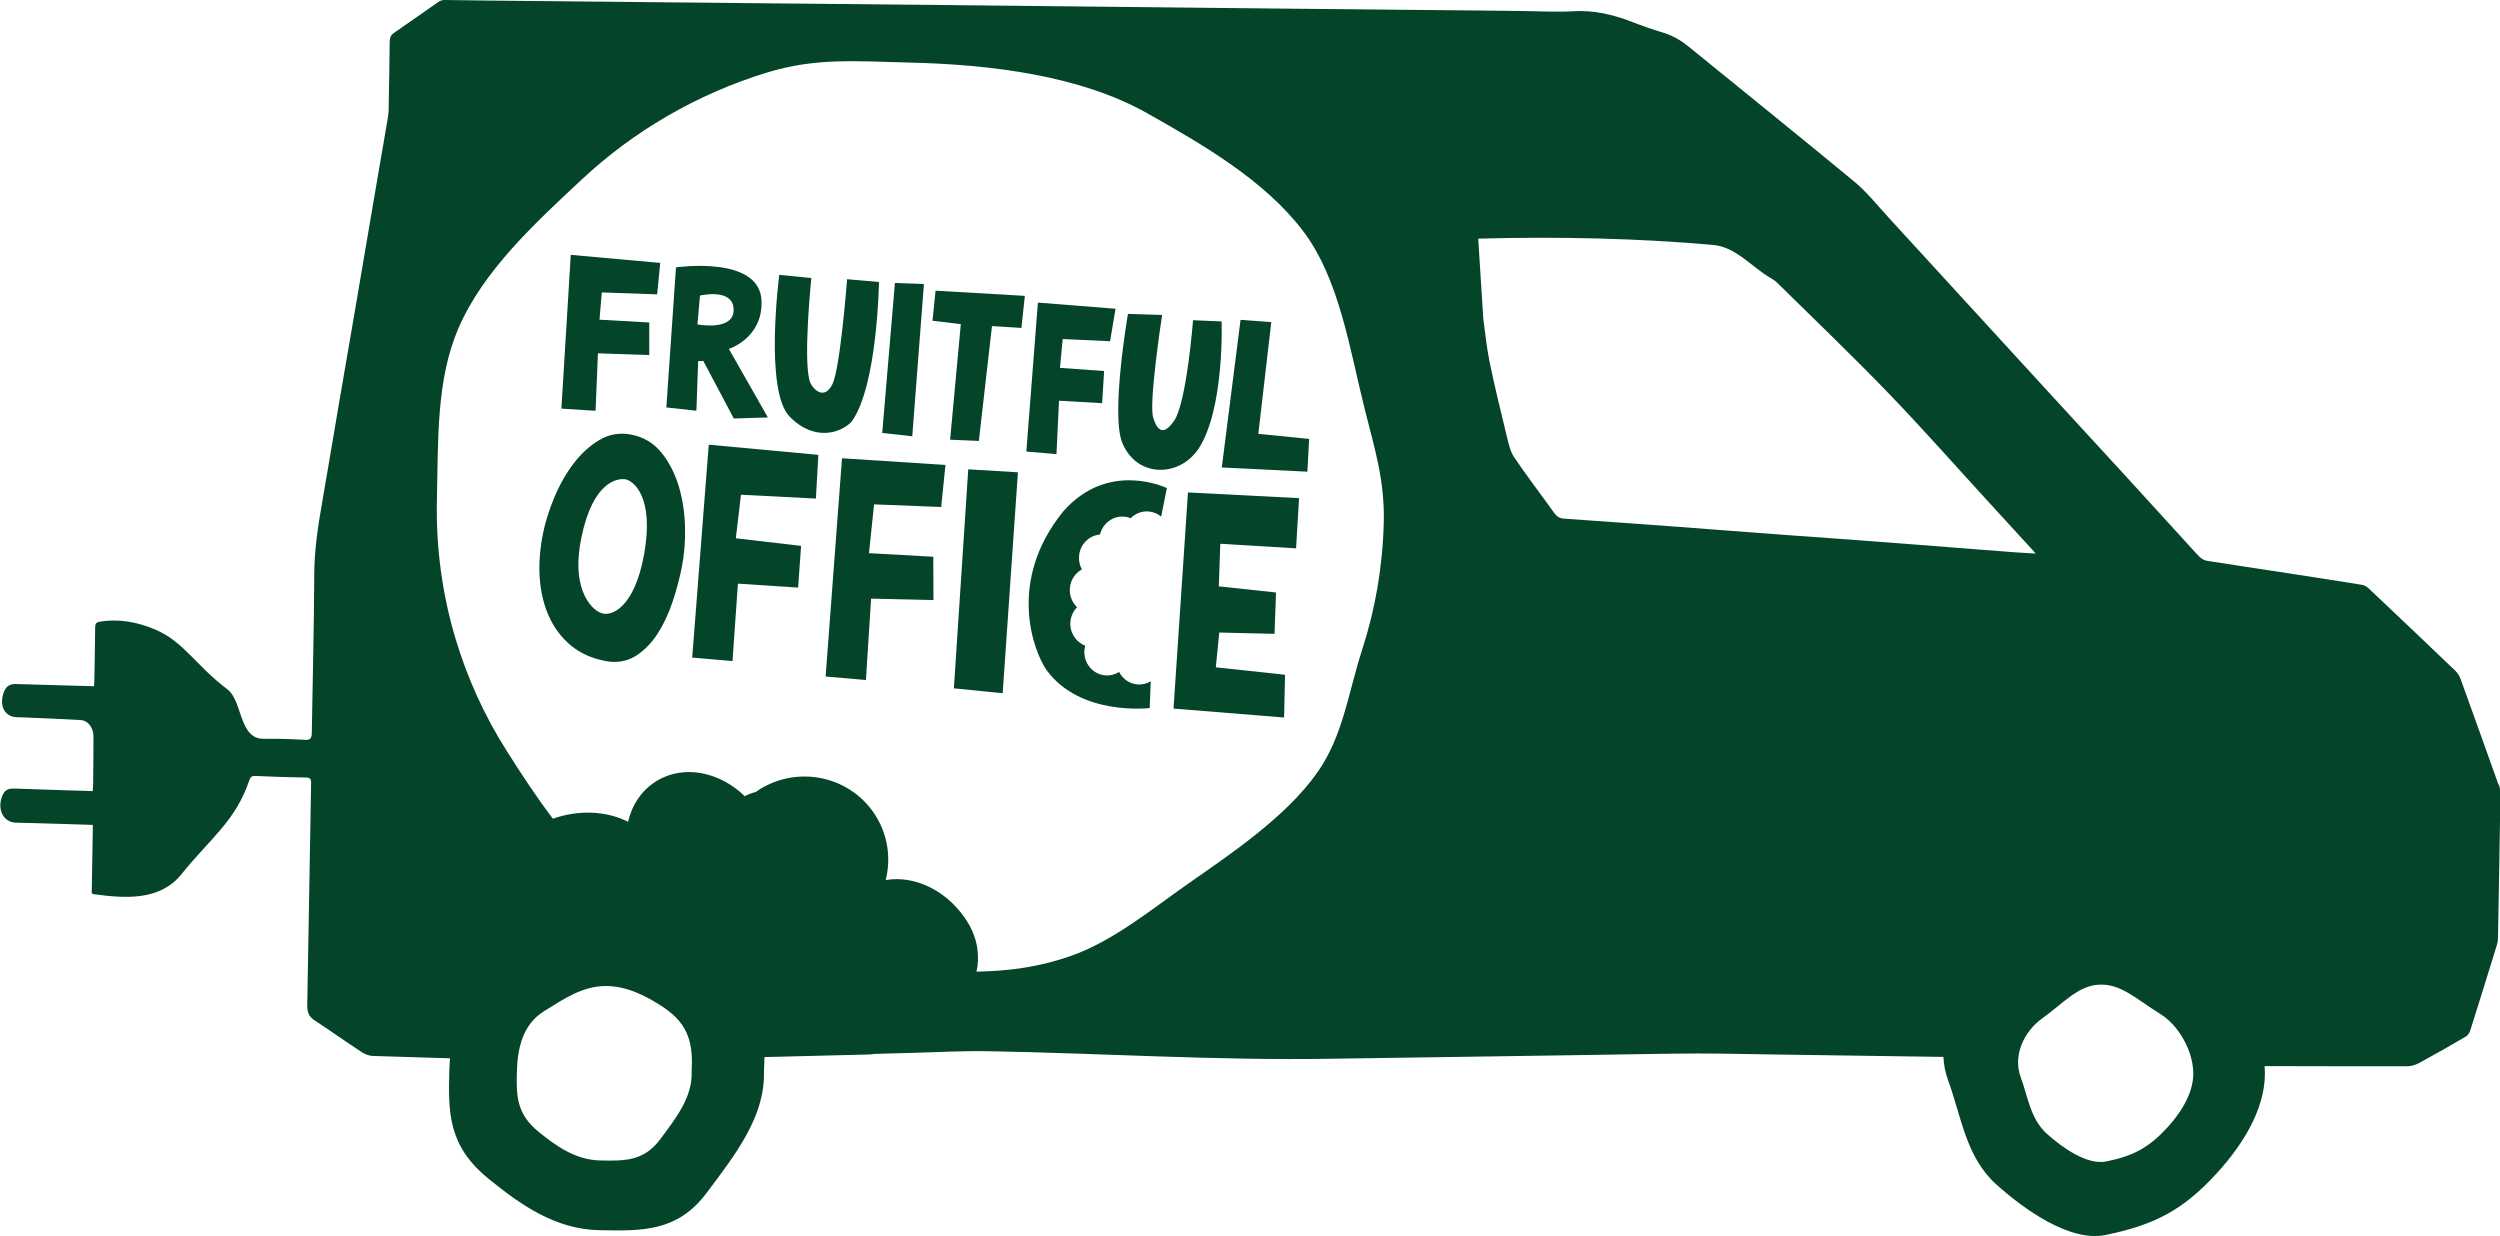 <?xml version="1.0" encoding="UTF-8"?>
<svg id="Laag_2" data-name="Laag 2" xmlns="http://www.w3.org/2000/svg" viewBox="0 0 285.36 141.09">
  <defs>
    <style>
      .cls-1 {
        fill: #04452a;
      }
    </style>
  </defs>
  <g id="Laag_1-2" data-name="Laag 1">
    <g>
      <polygon class="cls-1" points="68.25 40.33 74.11 40.53 74.11 36.81 68.43 36.49 68.69 33.38 75.01 33.6 75.36 30.01 65.15 29.09 64.08 46.64 67.98 46.89 68.25 40.33"/>
      <path class="cls-1" d="M97.23,48.09c2.93-4.07,3.1-15.9,3.1-15.9l-3.64-.32s-.77,10.11-1.67,11.97c-.9,1.86-2.18.67-2.56-.22-.83-2.37.15-11.88.15-11.88l-3.66-.37s-1.73,13.2,1.18,16.18c2.91,2.98,5.99,1.79,7.11.54Z"/>
      <polygon class="cls-1" points="105.46 32.42 102.15 32.3 100.7 49.42 104.13 49.8 105.46 32.42"/>
      <polygon class="cls-1" points="106.44 36.61 109.67 37 108.45 50.19 111.73 50.33 113.23 37.22 116.59 37.43 116.98 33.77 106.79 33.18 106.44 36.61"/>
      <polygon class="cls-1" points="120.88 45.74 125.8 46.02 126.03 42.35 120.99 41.99 121.3 38.7 126.71 38.95 127.33 35.24 118.47 34.54 117.15 51.54 120.59 51.84 120.88 45.74"/>
      <path class="cls-1" d="M136.77,51.28c3.03-4.56,2.67-14.59,2.67-14.59l-3.26-.14s-.73,9.37-2.15,11.46c-1.42,2.1-2.08.68-2.38-.29-.59-1.43,1-11.77,1-11.77l-3.9-.12s-2,11.57-.63,14.76c1.63,3.9,6.4,3.96,8.65.68Z"/>
      <polygon class="cls-1" points="145.11 36.77 141.6 36.51 139.46 53.36 149.23 53.84 149.43 50.1 143.63 49.52 145.11 36.77"/>
      <path class="cls-1" d="M79.69,41.22l.59-.02,3.48,6.57,3.89-.12-4.45-7.82s3.92-1.25,3.72-5.54c-.24-5.17-9.76-3.77-9.76-3.77l-1.1,15.99,3.43.37.2-5.66ZM79.9,33.74s3.78-.92,3.84,1.59c.06,2.51-4.13,1.7-4.13,1.7l.29-3.29Z"/>
      <path class="cls-1" d="M75.51,51.68c-.88-1.1-2.05-1.8-3.44-2.07h-.01c-1.3-.26-2.55-.05-3.67.63-1.11.66-2.09,1.57-2.95,2.71-.86,1.14-1.59,2.43-2.18,3.86-.6,1.43-1.02,2.8-1.29,4.12-.35,1.79-.48,3.48-.36,5.09.12,1.61.47,3.06,1.06,4.36.59,1.3,1.42,2.4,2.47,3.28,1.07.89,2.38,1.48,3.91,1.78,1.3.26,2.49.07,3.5-.56.98-.62,1.82-1.48,2.52-2.56.69-1.08,1.26-2.3,1.71-3.66.45-1.35.8-2.67,1.05-3.95.28-1.41.4-2.93.36-4.56-.04-1.63-.28-3.18-.71-4.64-.44-1.46-1.1-2.74-1.96-3.82ZM73.54,63.16c-1.14,6.49-3.94,7.2-4.84,6.83-.76-.15-3.67-2.2-2.33-8.67,1.34-6.47,4.17-6.68,4.9-6.63,1.02.1,3.41,1.98,2.27,8.47Z"/>
      <polygon class="cls-1" points="94.24 77.22 98.84 77.62 99.43 68.33 106.55 68.49 106.53 63.55 99.19 63.14 99.77 57.57 107.43 57.87 107.92 53.07 96.11 52.31 94.24 77.22"/>
      <polygon class="cls-1" points="108.88 78.57 114.45 79.13 116.19 53.91 110.52 53.57 108.88 78.57"/>
      <polygon class="cls-1" points="133.95 80.88 146.57 81.9 146.68 77.02 138.78 76.17 139.17 72.2 145.48 72.35 145.65 67.63 139.12 66.93 139.29 62.07 147.94 62.59 148.28 56.86 135.6 56.21 133.95 80.88"/>
      <polygon class="cls-1" points="79.01 75.06 83.61 75.46 84.23 66.62 91.1 67.07 91.44 62.31 83.99 61.44 84.58 56.47 93.13 56.91 93.41 51.92 80.9 50.76 79.01 75.06"/>
      <path class="cls-1" d="M121.35,58.39c-6.46,7.98-3.35,15.96-1.93,18.04,3.84,5.36,11.81,4.39,11.81,4.39l.12-3.05c-.45.26-.97.4-1.53.35-.92-.08-1.68-.64-2.08-1.42-.46.29-1.01.44-1.59.39-1.44-.13-2.49-1.42-2.37-2.89.02-.17.05-.34.09-.5-1.07-.41-1.79-1.51-1.69-2.73.06-.65.34-1.23.76-1.66-.57-.54-.89-1.33-.82-2.19.08-.93.62-1.71,1.37-2.13-.25-.45-.37-.98-.32-1.54.11-1.32,1.14-2.33,2.39-2.44.3-1.26,1.46-2.15,2.76-2.04.26.02.51.08.74.18.53-.53,1.27-.84,2.06-.77.54.05,1.03.26,1.42.59l.65-3.26s-6.68-3.26-11.86,2.7Z"/>
      <path class="cls-1" d="M285.19,89.57c-1.43-4.01-2.86-8.02-4.31-12.02-.13-.35-.33-.71-.58-.95-3.3-3.16-6.61-6.3-9.92-9.43-.21-.2-.48-.36-.74-.41-2.84-.46-5.69-.9-8.54-1.34-3.07-.47-6.14-.92-9.2-1.41-.29-.05-.61-.23-.84-.46-.66-.66-1.27-1.37-1.91-2.07-2.24-2.45-4.48-4.91-6.72-7.36-3.08-3.36-6.17-6.72-9.26-10.08-2.78-3.03-5.56-6.06-8.34-9.1-3.08-3.37-6.16-6.74-9.25-10.1-1.28-1.39-2.49-2.92-3.9-4.09-6.27-5.19-12.61-10.27-18.91-15.41-.87-.71-1.78-1.25-2.8-1.57-1.27-.39-2.54-.82-3.79-1.31-2.13-.82-4.27-1.31-6.53-1.18-2.07.12-4.15-.01-6.22-.03-1.82-.02-3.63-.04-5.45-.06-2.48-.02-4.96-.05-7.45-.07-1.93-.02-3.85-.04-5.78-.06-2.5-.02-5-.05-7.5-.07-1.93-.02-3.85-.04-5.78-.06-2.22-.02-4.45-.04-6.67-.07-2.2-.02-4.41-.04-6.61-.07-2.2-.02-4.41-.04-6.61-.07-2.22-.02-4.45-.04-6.67-.07s-4.45-.04-6.67-.07c-4.37-.04-8.74-.09-13.11-.13-2.48-.02-4.96-.05-7.45-.07-1.93-.02-3.85-.04-5.78-.06-2.48-.02-4.96-.05-7.45-.07-1.94-.02-3.89-.04-5.83-.06-2.39-.02-4.78-.04-7.17-.07C57.89.1,54.31.04,50.73,0c-.23,0-.48.07-.67.21-1.7,1.17-3.38,2.37-5.08,3.54-.37.25-.5.56-.5,1.07-.02,2.55-.08,5.1-.12,7.65,0,.29-.02.58-.07.86-.54,3.18-1.09,6.35-1.63,9.52-.74,4.31-1.46,8.61-2.2,12.92-.58,3.41-1.18,6.83-1.76,10.24-.65,3.78-1.27,7.57-1.93,11.35-.47,2.7-.89,5.39-.9,8.19-.02,6.02-.19,12.03-.28,18.05,0,.67-.16.88-.74.85-1.57-.09-3.15-.14-4.72-.12-1.19.02-1.86-.69-2.36-1.92-.54-1.29-.82-2.98-1.83-3.74-3.59-2.71-4.98-5.45-8.24-6.82-2.06-.86-4.16-1.26-6.34-.88-.41.07-.5.26-.5.72-.01,1.97-.06,3.94-.09,5.9,0,.24-.02.47-.04.74-.28,0-.5-.02-.72-.02-2.72-.08-5.45-.16-8.17-.23-.59-.02-1.11.16-1.38.87-.61,1.6.06,2.9,1.52,2.92.09,0,.19,0,.28,0,2.31.1,4.63.19,6.94.32.85.05,1.47.87,1.47,1.88,0,1.83-.02,3.67-.04,5.5,0,.23-.03.47-.05.73-1.13-.03-2.21-.06-3.28-.1-1.88-.06-3.76-.12-5.64-.19-.54-.02-1.04.06-1.34.7-.72,1.55,0,3.14,1.45,3.19,1.89.06,3.78.1,5.67.16,1.03.03,2.07.06,3.16.1-.05,2.64-.09,5.23-.13,7.82.14.05.22.09.31.1,3.5.46,7.46.77,9.92-2.28,3.31-4.11,6.16-6.05,7.73-10.66.14-.4.28-.59.67-.57,1.94.09,3.89.15,5.84.18.44,0,.61.18.57.7-.02.22,0,.45-.01.67-.14,8.21-.28,16.41-.43,24.62-.01.79.21,1.32.81,1.71,1.82,1.19,3.61,2.47,5.43,3.66.37.24.83.41,1.25.42,2.93.1,5.87.18,8.8.27-.03.46-.05.92-.07,1.38-.12,4.76-.2,8.58,4.5,12.39,3.65,2.96,7.6,5.76,12.65,5.85,4.82.09,8.87.21,12.22-4.26,3.28-4.37,6.66-8.69,6.54-13.78.03-.59.05-1.16.06-1.72l12.09-.3c.17-.02.29-.05.42-.06,1.56-.05,3.11-.09,4.67-.13,2.76-.07,5.52-.23,8.28-.18,13.08.23,26.16,1.08,39.24.86,5.04-.08,10.08-.15,15.12-.22,4.96-.07,9.93-.15,14.89-.22,3.91-.06,7.82-.14,11.73-.16,3.06,0,6.12.08,9.17.12,6.32.09,12.64.18,18.96.27.04.89.21,1.79.53,2.66,1.52,4.12,2,8.69,5.45,11.85,3.26,2.93,8.47,6.64,12.51,5.82,5.62-1.15,8.84-2.85,12.62-6.95,3.52-3.82,5.86-8.11,5.56-12.2,0-.04-.01-.09-.01-.13,5.42.01,10.84.03,16.26.02.48,0,.99-.16,1.43-.4,1.77-.96,3.52-1.96,5.26-2.98.22-.13.44-.41.52-.69,1.03-3.24,2.03-6.5,3.04-9.76.08-.27.13-.56.13-.84.1-5.48.2-10.96.28-16.44,0-.34-.06-.71-.17-1.03ZM78.95,122.43c.07,2.83-1.81,5.23-3.63,7.66-1.86,2.48-4.11,2.42-6.79,2.37-2.8-.05-5-1.61-7.03-3.25-2.61-2.12-2.56-4.24-2.5-6.88.07-2.7.66-5.4,3.12-6.92,2.18-1.35,4.36-2.87,7.04-2.86,2.39,0,4.57,1.11,6.53,2.4,3.06,2.01,3.43,4.38,3.25,7.49ZM155.48,74.17c-1.6,4.93-2.16,9.8-5.1,13.98-3.55,5.06-9.75,9.22-14.86,12.79-4.01,2.81-8.5,6.49-13.22,8.15-3.77,1.33-7.17,1.74-10.84,1.82.39-1.67.15-3.71-.94-5.53-2.18-3.63-6.02-5.51-9.42-4.93.59-2.37.29-4.96-1.07-7.21-2.72-4.52-8.64-5.96-13.21-3.21-.2.12-.39.25-.58.38-.4.09-.81.25-1.23.47-2.88-2.79-6.94-3.62-10.02-1.76-1.72,1.03-2.84,2.72-3.3,4.68-2.48-1.24-5.6-1.4-8.58-.35-1.9-2.5-3.63-5.15-5.24-7.69-2.53-3.98-4.52-8.32-5.89-12.91-1.49-5-2.23-10.31-2.11-15.79.16-6.78-.09-13.7,2.46-19.6,2.86-6.61,8.81-12.05,14.03-16.93,5.93-5.55,13.16-9.79,21.19-12.25,5.54-1.7,10.09-1.29,16.22-1.14,9.42.22,19.59,1.5,27.2,5.8,6.42,3.62,13.34,7.63,17.74,13.39,4.2,5.51,5.36,13.62,7.09,20.47,1.11,4.39,2.26,8.06,2.15,12.79-.12,5.07-.97,9.96-2.47,14.57ZM222.33,62.44c-3.74-.29-7.47-.57-11.21-.85-2.94-.22-5.89-.42-8.84-.64-3.63-.27-7.26-.56-10.9-.83-2.36-.18-4.72-.34-7.08-.51-1.92-.14-3.84-.28-5.77-.41-.49-.03-.82-.23-1.12-.64-1.52-2.13-3.12-4.21-4.58-6.37-.47-.7-.64-1.6-.85-2.44-.68-2.79-1.36-5.58-1.94-8.38-.34-1.64-.5-3.31-.73-4.97l-.58-9.16c9.08-.25,18.31-.04,26.83.72,2.59.23,4.39,2.53,6.58,3.8.23.13.47.28.66.46,4.24,4.18,8.55,8.3,12.68,12.58,3.92,4.06,7.64,8.28,11.45,12.44,1.68,1.83,3.36,3.67,5.04,5.5.09.1.18.21.39.45-.99-.06-1.85-.11-2.7-.17-2.44-.18-4.88-.38-7.33-.57ZM247.31,128.78c-2.06,2.23-3.81,3.16-6.87,3.79-2.2.45-5.04-1.57-6.82-3.17-1.88-1.72-2.14-4.21-2.97-6.45-.91-2.48.37-5.21,2.45-6.7,2.41-1.73,4.12-3.78,6.57-3.86,2.45-.08,4.09,1.59,6.96,3.38,1.97,1.23,3.53,3.89,3.71,6.37.16,2.23-1.11,4.57-3.03,6.65Z"/>
    </g>
  </g>
</svg>